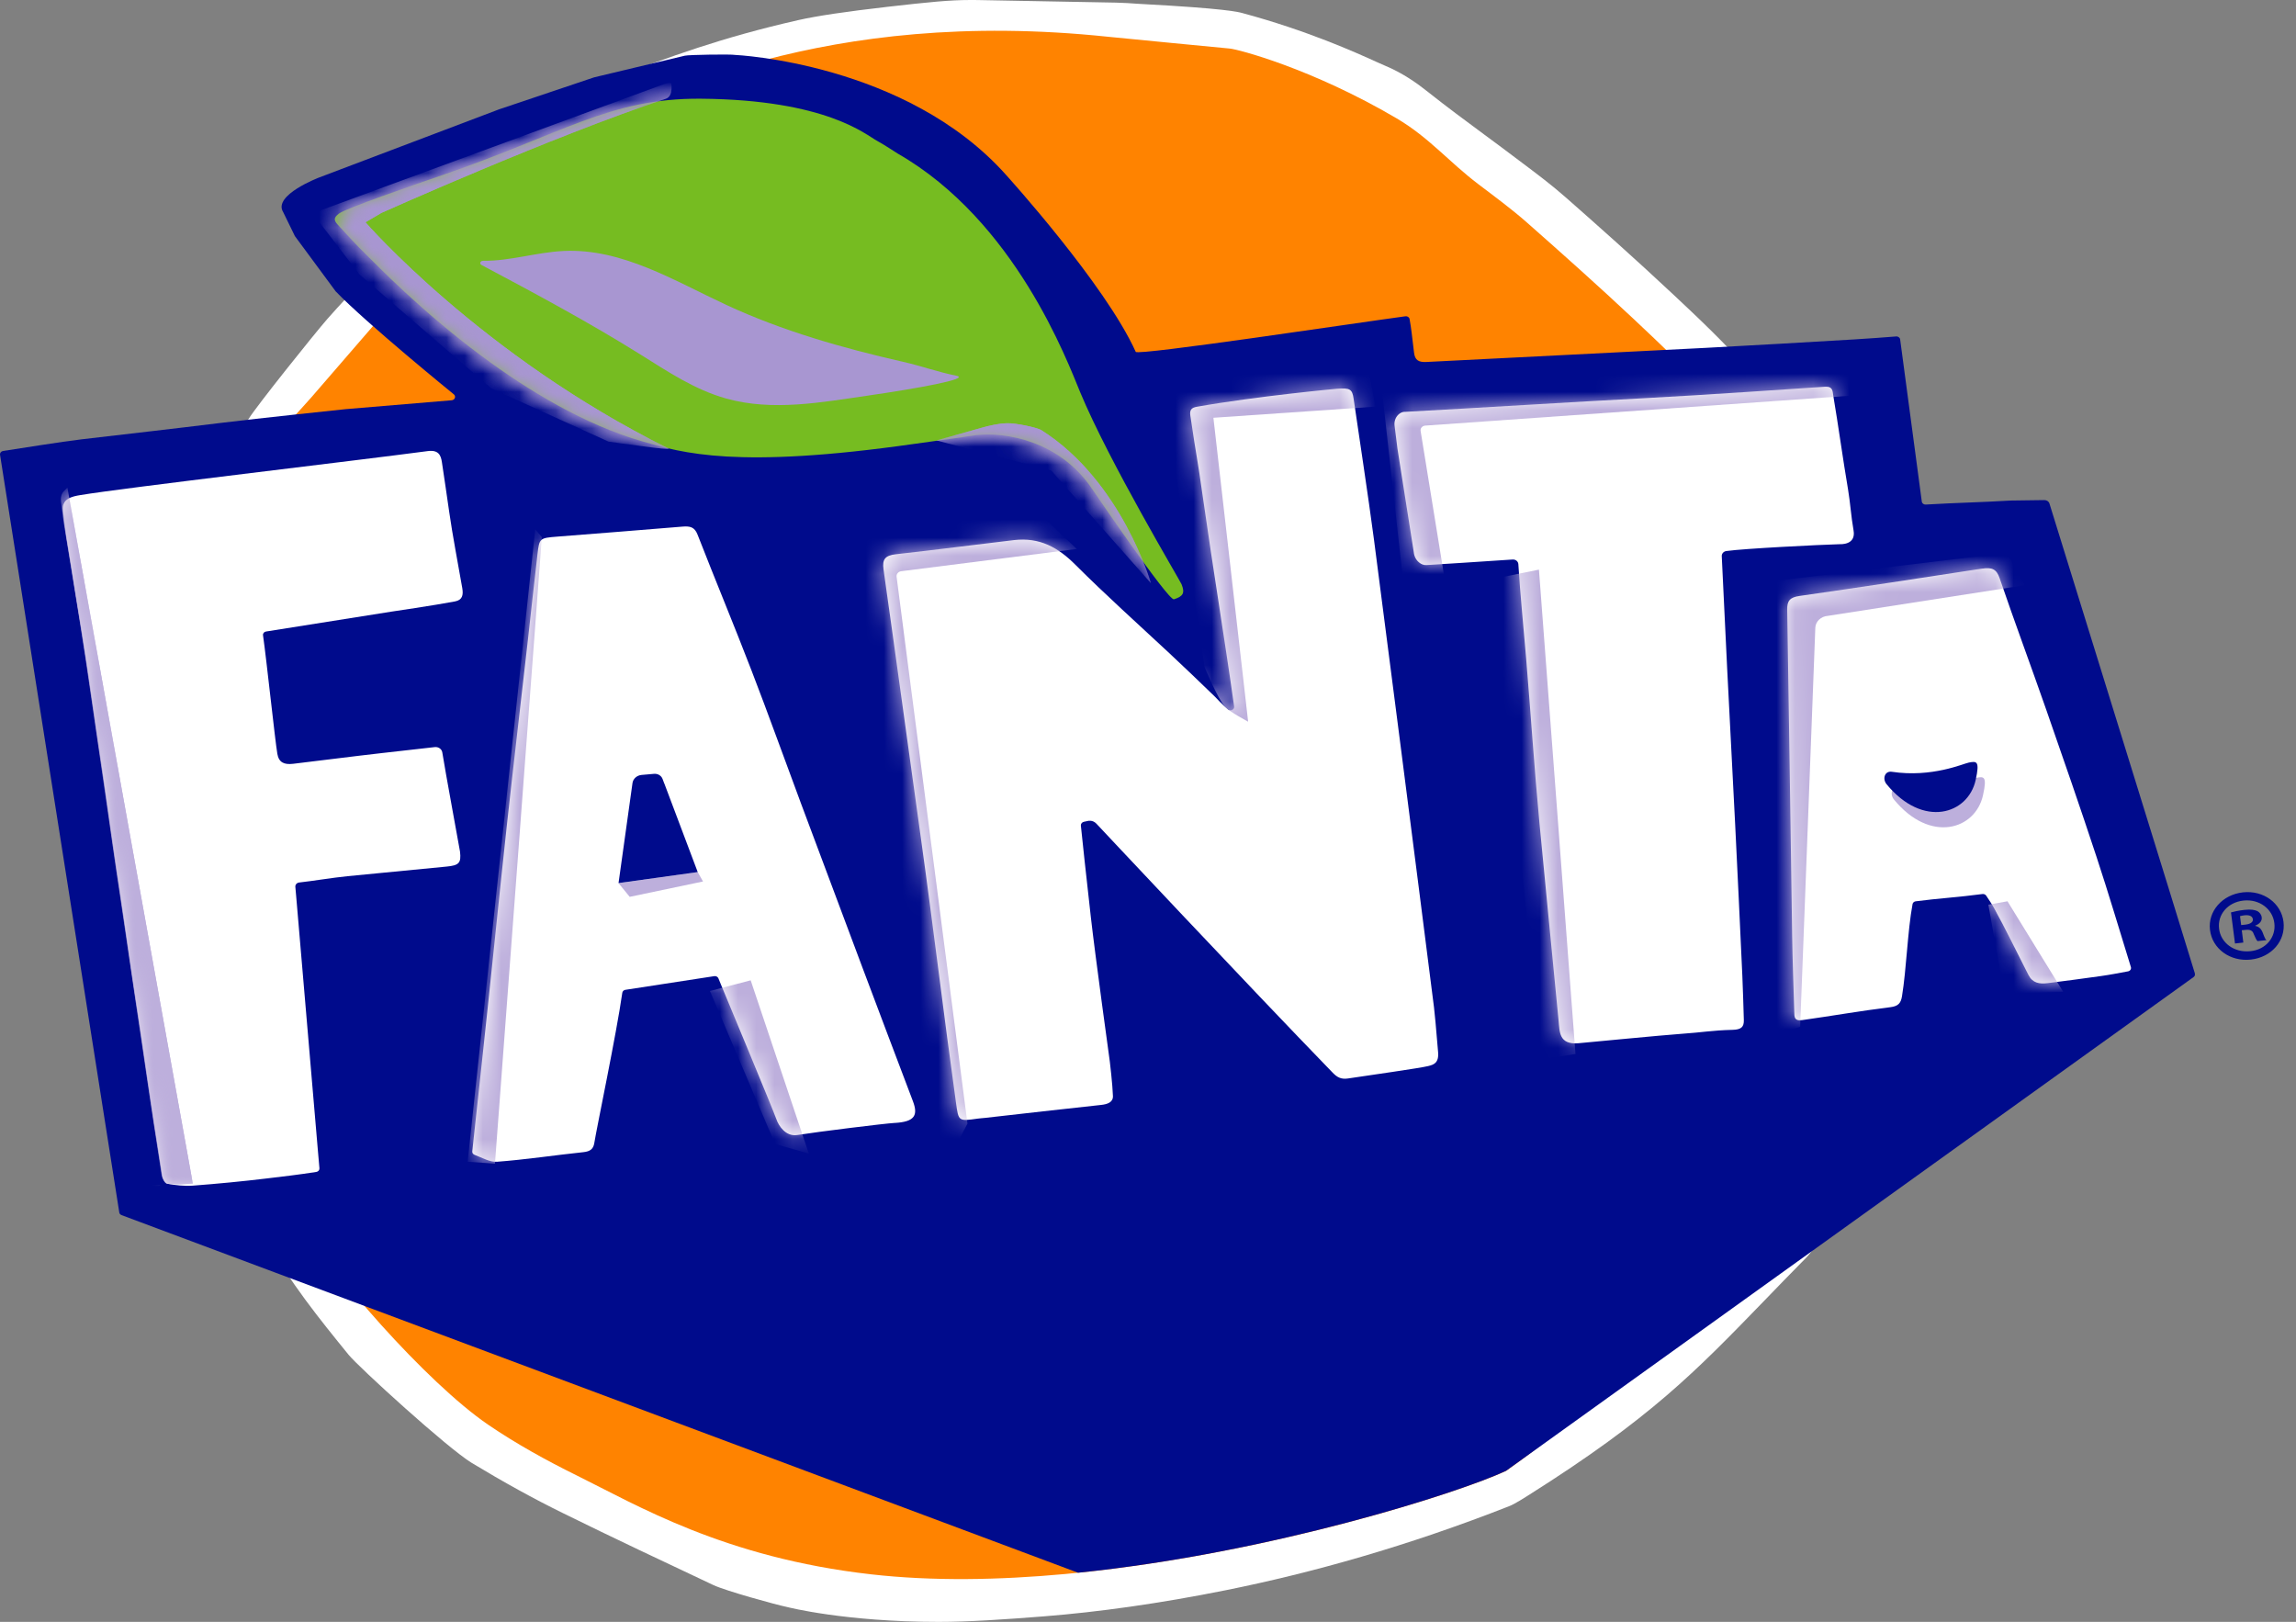 <svg width="126" height="89" viewBox="0 0 126 89" fill="none" xmlns="http://www.w3.org/2000/svg">
<rect x="0" y="0" width="126" height="89" fill="#808080" stroke="none"/>
<path d="M105.774 37.272C105.658 36.99 105.544 36.68 105.433 36.379L105.425 36.356C105.296 36.002 105.16 35.636 105.003 35.254C104.28 33.515 103.6 31.918 102.933 30.374C102.857 30.196 102.781 30.015 102.705 29.835L102.69 29.8C102.366 29.032 102.033 28.235 101.552 27.423C100.2 25.145 98.489 23.196 96.833 21.31C96.567 21.006 96.302 20.706 96.039 20.402C94.671 18.828 93.15 17.402 91.807 16.143C89.724 14.19 87.588 12.296 85.96 10.863C85.174 10.169 84.358 9.555 83.569 8.963L83.172 8.664C82.576 8.213 81.966 7.761 81.425 7.363C80.412 6.613 79.363 5.84 78.384 5.06C77.808 4.602 77.017 4.021 75.983 3.593C75.894 3.556 75.743 3.486 75.548 3.401C74.41 2.884 71.749 1.678 68.172 0.715C67.942 0.653 67.239 0.465 62.618 0.218C62.529 0.213 62.471 0.211 62.451 0.208C62.069 0.181 61.675 0.153 61.243 0.144C58.702 0.095 56.162 0.049 53.621 0.002C53.497 0.002 53.376 0 53.255 0C52.109 0 50.99 0.114 48.712 0.373C46.465 0.63 44.809 0.875 43.793 1.107C39.581 2.063 36.75 3.12 33.474 4.345C32.822 4.588 32.152 4.838 31.449 5.097C30.845 5.319 30.228 5.59 29.563 5.924C29.508 5.951 29.452 5.979 29.391 6.009C28.891 6.257 28.208 6.597 27.586 7.146C25.974 8.569 24.636 10.127 23.337 11.641C23.069 11.954 22.801 12.268 22.531 12.579C22.402 12.727 21.77 13.4 21.1 14.113C19.934 15.354 18.486 16.9 17.958 17.509C17.207 18.375 14.125 22.224 13.653 22.972C12.672 24.52 11.812 26.087 11.102 27.414L10.993 27.615L10.988 27.627C9.947 29.571 8.87 31.585 8.235 33.881C8.079 34.453 7.965 35.015 7.864 35.511C7.684 36.395 7.394 42.765 7.583 43.96C7.912 46.02 8.354 48.742 8.85 51.533C9.178 53.39 9.542 55.256 9.891 57.056L10.139 58.337C10.152 58.397 10.162 58.459 10.172 58.519L10.182 58.573C10.263 59.043 10.374 59.684 10.708 60.355L11.155 61.255C12.257 63.473 13.397 65.769 14.616 68.008C15.89 70.35 17.533 72.378 19.131 74.343C19.682 75.021 24.576 79.482 25.888 80.276C27.632 81.331 29.273 82.236 30.903 83.037C33.641 84.387 36.442 85.704 39.147 86.979C39.819 87.296 42.579 88.06 43.221 88.19C43.221 88.19 46.364 89 51.505 89C53.212 89 55.158 88.864 57.304 88.695C60.264 88.461 63.614 87.996 67.269 87.262C72.004 86.31 77.247 84.841 82.828 82.648C83.154 82.521 83.769 82.118 83.87 82.056C90.586 77.82 93.049 75.264 96.775 71.422C97.505 70.67 98.259 69.883 99.118 69.017C100.491 67.63 104.123 59.876 104.371 57.804C104.459 57.07 104.588 56.33 104.725 55.55V55.533C104.803 55.108 104.879 54.665 104.95 54.223C105.026 53.751 105.107 53.27 105.185 52.8L105.208 52.668C105.433 51.341 105.665 49.971 105.812 48.571C105.956 47.182 106.052 45.756 106.135 44.487C106.206 43.439 106.277 42.353 106.373 41.307C106.505 39.886 106.307 38.564 105.771 37.268L105.774 37.272Z" fill="white"/>
<path d="M103.102 37.932C102.824 37.258 102.604 36.564 102.323 35.893C101.641 34.252 100.948 32.613 100.24 30.981C99.849 30.078 99.502 29.147 98.999 28.298C97.553 25.858 95.587 23.749 93.713 21.592C92.46 20.148 91.044 18.812 89.636 17.49C87.722 15.694 85.758 13.942 83.784 12.201C82.945 11.463 82.034 10.794 81.137 10.113C79.504 8.877 78.427 7.544 76.645 6.495C71.974 3.748 67.916 2.697 67.484 2.664C67.484 2.664 61.339 2.074 60.828 2.019C45.039 0.357 35.997 5.428 31.869 6.944C31.33 7.141 30.807 7.379 30.299 7.634C29.829 7.87 29.328 8.097 28.949 8.433C27.144 10.028 25.658 11.875 24.1 13.664C23.441 14.426 22.796 15.201 22.139 15.963C20.46 17.907 18.777 19.847 17.098 21.791C16.509 22.474 15.837 23.113 15.364 23.858C14.472 25.268 13.665 26.726 12.882 28.189C11.843 30.134 10.786 32.071 10.202 34.191C9.803 35.643 9.376 41.881 9.603 43.309C10.01 45.855 10.427 48.402 10.877 50.943C11.284 53.233 11.734 55.517 12.176 57.802C12.265 58.265 15.063 64.316 16.433 66.841C17.968 69.665 23.405 75.871 26.788 78.179C28.297 79.209 29.97 80.135 31.626 80.952C34.94 82.586 39.735 85.477 47.809 86.391C61.291 87.917 79.246 82.31 82.654 80.711C82.694 80.692 82.813 80.595 82.826 80.586C82.884 80.549 83.46 80.13 83.46 80.13C83.46 80.13 87.396 77.234 89.585 75.149C92.897 71.991 96.004 68.533 96.433 67.852C97.7 65.848 98.847 63.774 99.965 61.693C100.688 60.348 101.32 58.964 101.502 57.438C101.651 56.191 101.906 54.955 102.103 53.712C102.399 51.848 102.763 49.992 102.96 48.121C103.216 45.684 103.302 43.23 103.527 40.791C103.618 39.793 103.489 38.858 103.107 37.934L103.102 37.932Z" fill="#FF8300"/>
<path d="M120.453 53.422C119.953 51.758 113.168 29.895 112.47 27.631C112.435 27.518 112.324 27.442 112.195 27.442C111.679 27.448 110.418 27.462 110.342 27.467C108.597 27.571 107.424 27.585 105.68 27.687C105.574 27.694 105.478 27.622 105.465 27.525C105.074 24.599 104.679 21.641 104.277 18.629C104.265 18.527 104.166 18.453 104.055 18.463C103.317 18.518 102.541 18.581 101.765 18.625C99.034 18.784 96.307 18.949 93.574 19.09C88.478 19.354 83.382 19.602 78.286 19.863C77.856 19.886 77.651 19.77 77.6 19.354C77.489 18.453 77.451 18.025 77.355 17.509C77.338 17.409 77.237 17.342 77.128 17.356C74.691 17.68 62.428 19.532 62.327 19.308C60.654 15.599 55.224 9.613 55.216 9.604C49.718 3.435 40.342 3.014 40.342 3.014C40.125 2.968 37.799 3.002 37.581 3.056L32.609 4.243L27.387 6L17.518 9.738C17.518 9.738 14.954 10.71 15.541 11.639L16.183 12.956L18.423 15.99C20.121 17.752 24.912 21.645 24.912 21.645C25.038 21.759 24.957 21.953 24.783 21.965L18.974 22.451C18.974 22.451 14.214 22.949 12.095 23.21C9.557 23.523 7.014 23.81 4.474 24.108C3.442 24.229 0.892 24.634 0.169 24.747C0.06 24.763 -0.013 24.856 0.002 24.956L6.547 66.54C6.559 66.603 6.605 66.653 6.671 66.679L59.162 86.303C69.817 85.216 80.154 81.885 82.649 80.711L120.385 53.612C120.446 53.566 120.471 53.492 120.448 53.422H120.453Z" fill="#000B8C"/>
<path d="M49.104 61.619C48.535 61.651 44.824 62.112 43.755 62.283C43.115 62.385 42.731 61.772 42.614 61.434C42.448 60.95 39.558 54.01 39.558 54.01C39.558 54.01 39.472 53.8 39.424 53.684C39.389 53.6 39.295 53.552 39.199 53.566C37.541 53.82 35.908 54.07 34.318 54.316C34.23 54.33 34.164 54.395 34.151 54.475C33.83 56.739 32.74 61.915 32.614 62.723C32.561 63.054 32.387 63.186 32.008 63.225C30.427 63.39 28.858 63.633 27.275 63.751C26.886 63.781 26.471 63.533 26.039 63.369C25.958 63.336 25.908 63.26 25.918 63.179C26.206 60.496 26.492 57.89 26.767 55.281C27.119 51.957 27.452 48.629 27.814 45.304C28.185 41.911 28.585 38.518 28.969 35.127C29.148 33.553 29.31 31.976 29.497 30.404C29.601 29.525 29.616 29.525 30.592 29.446C32.877 29.263 35.162 29.092 37.445 28.898C37.865 28.863 38.115 28.914 38.279 29.333C39.25 31.823 40.279 34.293 41.239 36.786C42.177 39.217 43.052 41.666 43.962 44.103C45.077 47.094 46.197 50.082 47.319 53.068C48.242 55.522 49.167 57.975 50.099 60.427C50.395 61.207 50.196 61.559 49.099 61.621L49.104 61.619Z" fill="white"/>
<path d="M108.777 31.203C109.305 31.122 109.563 31.219 109.737 31.731C110.559 34.138 111.449 36.527 112.288 38.93C113.228 41.622 114.161 44.316 115.054 47.022C115.708 49.001 116.297 50.996 116.939 53.068C116.972 53.172 116.899 53.281 116.783 53.302C116.272 53.395 115.792 53.492 115.304 53.559C114.518 53.668 113.155 53.857 112.366 53.95C111.914 54.003 111.547 53.95 111.315 53.496C110.789 52.471 109.99 50.834 109.427 49.825C109.293 49.584 109.136 49.358 108.999 49.149C108.956 49.084 108.875 49.05 108.795 49.059C107.467 49.237 106.335 49.3 105.127 49.459C105.041 49.471 104.972 49.533 104.957 49.612C104.682 51.094 104.621 53.191 104.378 54.668C104.315 55.059 104.161 55.216 103.739 55.269C101.969 55.489 100.66 55.73 98.895 55.978C98.448 56.04 98.473 55.779 98.466 55.529C98.423 54.126 98.37 52.721 98.349 51.318C98.258 45.362 98.18 39.406 98.079 33.451C98.071 32.967 98.225 32.777 98.766 32.701C102.106 32.224 105.44 31.717 108.774 31.201L108.777 31.203Z" fill="white"/>
<path d="M24.495 47.554C22.682 47.726 20.87 47.902 19.057 48.082C18.256 48.161 17.171 48.344 16.418 48.427C16.289 48.441 16.198 48.545 16.208 48.663C16.221 48.807 16.246 49.094 16.246 49.094L17.452 63.218C17.452 63.218 17.503 63.813 17.53 64.109C17.538 64.207 17.465 64.292 17.361 64.309C16.335 64.468 15.647 64.545 14.636 64.667C13.291 64.829 11.939 64.959 10.586 65.061C10.124 65.096 9.641 65.04 9.183 64.959C9.057 64.936 8.923 64.677 8.898 64.512C8.599 62.612 8.316 60.709 8.036 58.806C7.497 55.177 6.959 51.547 6.428 47.916C5.869 44.089 5.333 40.261 4.759 36.434C4.411 34.108 4.014 31.789 3.642 29.467C3.566 28.992 3.516 28.513 3.452 28.036C3.364 27.354 3.976 27.24 4.408 27.168C6.817 26.766 19.53 25.279 23.471 24.754C24.062 24.675 24.196 24.976 24.252 25.37C24.398 26.374 24.51 27.069 24.649 28.073C24.831 29.36 25.147 30.992 25.369 32.275C25.438 32.67 25.362 32.927 24.972 33.002C23.832 33.219 21.474 33.564 21.474 33.564C21.474 33.564 14.949 34.603 14.6 34.654C14.492 34.67 14.418 34.761 14.434 34.86C14.631 36.24 15.091 40.608 15.22 41.365C15.301 41.842 15.594 41.971 16.087 41.913C17.917 41.696 19.156 41.529 20.986 41.321C21.931 41.214 22.874 41.103 23.82 41.001C23.832 41.001 23.848 40.999 23.86 40.997C24.06 40.974 24.242 41.103 24.272 41.286C24.421 42.249 25.23 46.615 25.245 46.737C25.316 47.358 25.19 47.489 24.497 47.554H24.495Z" fill="white"/>
<path d="M53.659 61.383C52.587 61.535 52.605 61.533 52.463 60.51C51.796 55.728 51.227 50.946 50.56 46.163C49.864 41.187 49.19 36.207 48.484 31.233C48.408 30.691 48.578 30.478 49.167 30.414C51.326 30.173 53.482 29.895 55.641 29.638C57.056 29.471 58.075 30.048 59.013 30.988C60.676 32.65 62.438 34.226 64.162 35.835C64.979 36.596 65.884 37.467 66.683 38.24C66.766 38.321 67.064 38.661 67.395 38.932C67.532 39.043 67.749 38.939 67.727 38.772C67.206 35.05 66.556 31.136 66.03 27.414C65.661 24.803 65.707 25.414 65.323 22.803C65.28 22.502 65.378 22.374 65.681 22.321C68.983 21.738 73.374 21.331 73.374 21.331C74.089 21.275 74.208 21.358 74.284 21.881C74.516 23.483 75.103 27.337 75.399 29.596C75.735 32.157 77.815 48.29 78.695 55.279C78.738 55.626 78.801 56.318 78.92 57.737C78.971 58.343 78.665 58.427 78.384 58.498C77.949 58.61 75.151 59.003 73.973 59.181C73.589 59.239 73.369 59.107 73.129 58.857C68.417 54.001 60.191 45.221 60.163 45.193C59.966 44.987 59.721 45.045 59.721 45.045L59.486 45.094C59.38 45.115 59.309 45.205 59.316 45.302C59.352 45.723 59.66 48.51 59.865 50.339C60.105 52.462 60.906 58.265 60.906 58.265C60.906 58.265 61.058 59.531 61.076 60.151C61.083 60.487 60.777 60.596 60.421 60.633C58.338 60.86 56.144 61.105 54.063 61.343C53.929 61.359 53.793 61.364 53.656 61.383H53.659Z" fill="white"/>
<path d="M77.088 22.601C80.91 22.398 86.446 22.048 90.268 21.849C93.392 21.687 98.85 21.307 100.147 21.222C100.589 21.192 100.567 21.467 100.604 21.692C100.883 23.342 101.135 25.203 101.416 26.851C101.542 27.603 101.585 28.351 101.719 29.103C101.866 29.923 100.996 29.86 100.946 29.863C99.924 29.89 95.703 30.099 94.737 30.238C94.588 30.258 94.482 30.379 94.487 30.515C94.588 32.624 94.682 34.675 94.785 36.726C94.927 39.568 95.081 42.409 95.223 45.251C95.359 48.022 95.491 50.793 95.617 53.563C95.655 54.362 95.67 55.163 95.698 55.962C95.713 56.36 95.551 56.501 95.076 56.512C93.954 56.54 93.403 56.654 92.283 56.73C91.355 56.792 86.658 57.246 86.608 57.248C85.558 57.327 85.591 56.637 85.531 55.998C85.184 52.388 84.825 48.776 84.482 45.163C84.191 42.08 84.009 39.207 83.751 36.122C83.612 34.462 83.422 32.587 83.324 30.955C83.314 30.805 83.172 30.691 83.008 30.703C81.961 30.779 78.301 31.008 78.283 31.008C78.129 31.02 77.995 30.957 77.889 30.874C77.709 30.733 77.608 30.525 77.586 30.309L76.691 24.631L76.531 23.358C76.504 23.141 76.572 22.916 76.736 22.756C76.825 22.671 76.936 22.604 77.08 22.597L77.088 22.601Z" fill="white"/>
<mask id="mask0_16_853" style="mask-type:luminance" maskUnits="userSpaceOnUse" x="3" y="24" width="23" height="42">
<path d="M24.495 47.554C22.682 47.726 20.87 47.902 19.057 48.082C18.256 48.161 17.171 48.344 16.418 48.427C16.289 48.441 16.198 48.545 16.208 48.663C16.221 48.807 16.246 49.094 16.246 49.094L17.452 63.218C17.452 63.218 17.503 63.813 17.53 64.109C17.538 64.207 17.465 64.292 17.361 64.309C16.335 64.468 15.647 64.545 14.636 64.667C13.291 64.829 11.939 64.959 10.586 65.061C10.124 65.096 9.641 65.04 9.183 64.959C9.057 64.936 8.923 64.677 8.898 64.512C8.599 62.612 8.316 60.709 8.036 58.806C7.497 55.177 6.959 51.547 6.428 47.916C5.869 44.089 5.333 40.261 4.759 36.434C4.411 34.108 4.014 31.789 3.642 29.467C3.566 28.992 3.516 28.513 3.452 28.036C3.364 27.354 3.976 27.24 4.408 27.168C6.817 26.766 19.53 25.279 23.471 24.754C24.062 24.675 24.196 24.976 24.252 25.37C24.398 26.374 24.51 27.069 24.649 28.073C24.831 29.36 25.147 30.992 25.369 32.275C25.438 32.67 25.362 32.927 24.972 33.002C23.832 33.219 21.474 33.564 21.474 33.564C21.474 33.564 14.949 34.603 14.6 34.654C14.492 34.67 14.418 34.761 14.434 34.86C14.631 36.24 15.091 40.608 15.22 41.365C15.301 41.842 15.594 41.971 16.087 41.913C17.917 41.696 19.156 41.529 20.986 41.321C21.931 41.214 22.874 41.103 23.82 41.001C23.832 41.001 23.848 40.999 23.86 40.997C24.06 40.974 24.242 41.103 24.272 41.286C24.421 42.249 25.23 46.615 25.245 46.737C25.316 47.358 25.19 47.489 24.497 47.554H24.495Z" fill="white"/>
</mask>
<g mask="url(#mask0_16_853)">
<path d="M8.885 65.059L8.21 65.054C8.435 65.073 8.662 65.077 8.885 65.059Z" fill="#BDAFDC"/>
<path d="M3.503 26.958C3.385 27.083 3.319 27.261 3.352 27.52C3.415 28.004 3.465 28.488 3.544 28.969C3.92 31.323 4.325 33.675 4.676 36.034C5.255 39.911 5.801 43.795 6.367 47.672C6.906 51.353 7.452 55.033 7.998 58.714C8.284 60.642 8.569 62.573 8.873 64.501C8.898 64.667 9.034 64.931 9.161 64.952C9.401 64.996 9.649 64.978 9.896 64.996L10.579 64.95H10.582L3.698 26.761L3.501 26.958H3.503Z" fill="#BDAFDC"/>
</g>
<mask id="mask1_16_853" style="mask-type:luminance" maskUnits="userSpaceOnUse" x="3" y="24" width="23" height="42">
<path d="M24.495 47.554C22.682 47.726 20.87 47.902 19.057 48.082C18.256 48.161 17.171 48.344 16.418 48.427C16.289 48.441 16.198 48.545 16.208 48.663C16.221 48.807 16.246 49.094 16.246 49.094L17.452 63.218C17.452 63.218 17.503 63.813 17.53 64.109C17.538 64.207 17.465 64.292 17.361 64.309C16.335 64.468 15.647 64.545 14.636 64.667C13.291 64.829 11.939 64.959 10.586 65.061C10.124 65.096 9.641 65.04 9.183 64.959C9.057 64.936 8.923 64.677 8.898 64.512C8.599 62.612 8.316 60.709 8.036 58.806C7.497 55.177 6.959 51.547 6.428 47.916C5.869 44.089 5.333 40.261 4.759 36.434C4.411 34.108 4.014 31.789 3.642 29.467C3.566 28.992 3.516 28.513 3.452 28.036C3.364 27.354 3.976 27.24 4.408 27.168C6.817 26.766 19.53 25.279 23.471 24.754C24.062 24.675 24.196 24.976 24.252 25.37C24.398 26.374 24.51 27.069 24.649 28.073C24.831 29.36 25.147 30.992 25.369 32.275C25.438 32.67 25.362 32.927 24.972 33.002C23.832 33.219 21.474 33.564 21.474 33.564C21.474 33.564 14.949 34.603 14.6 34.654C14.492 34.67 14.418 34.761 14.434 34.86C14.631 36.24 15.091 40.608 15.22 41.365C15.301 41.842 15.594 41.971 16.087 41.913C17.917 41.696 19.156 41.529 20.986 41.321C21.931 41.214 22.874 41.103 23.82 41.001C23.832 41.001 23.848 40.999 23.86 40.997C24.06 40.974 24.242 41.103 24.272 41.286C24.421 42.249 25.23 46.615 25.245 46.737C25.316 47.358 25.19 47.489 24.497 47.554H24.495Z" fill="white"/>
</mask>
<g mask="url(#mask1_16_853)">
<path d="M8.885 65.059L8.21 65.054C8.435 65.073 8.662 65.077 8.885 65.059Z" fill="#BDAFDC"/>
<path d="M3.503 26.958C3.385 27.083 3.319 27.261 3.352 27.52C3.415 28.004 3.465 28.488 3.544 28.969C3.92 31.323 4.325 33.675 4.676 36.034C5.255 39.911 5.801 43.795 6.367 47.672C6.906 51.353 7.452 55.033 7.998 58.714C8.284 60.642 8.569 62.573 8.873 64.501C8.898 64.667 9.034 64.931 9.161 64.952C9.401 64.996 9.649 64.978 9.896 64.996L10.579 64.95H10.582L3.698 26.761L3.501 26.958H3.503Z" fill="#BDAFDC"/>
</g>
<mask id="mask2_16_853" style="mask-type:luminance" maskUnits="userSpaceOnUse" x="76" y="21" width="26" height="37">
<path d="M77.088 22.601C80.91 22.398 86.446 22.048 90.268 21.849C93.392 21.687 98.85 21.307 100.147 21.222C100.589 21.192 100.567 21.467 100.604 21.692C100.883 23.342 101.135 25.203 101.416 26.851C101.542 27.603 101.585 28.351 101.719 29.103C101.866 29.923 100.996 29.86 100.946 29.863C99.924 29.89 95.703 30.099 94.737 30.238C94.588 30.258 94.482 30.379 94.487 30.515C94.588 32.624 94.682 34.675 94.785 36.726C94.927 39.568 95.081 42.409 95.223 45.251C95.359 48.022 95.491 50.793 95.617 53.563C95.655 54.362 95.67 55.163 95.698 55.962C95.713 56.36 95.551 56.501 95.076 56.512C93.954 56.54 93.403 56.654 92.283 56.73C91.355 56.792 86.658 57.246 86.608 57.248C85.558 57.327 85.591 56.637 85.531 55.998C85.184 52.388 84.825 48.776 84.482 45.163C84.191 42.08 84.009 39.207 83.751 36.122C83.612 34.462 83.422 32.587 83.324 30.955C83.314 30.805 83.172 30.691 83.008 30.703C81.961 30.779 78.301 31.008 78.283 31.008C78.129 31.02 77.995 30.957 77.889 30.874C77.709 30.733 77.608 30.525 77.586 30.309L76.691 24.631L76.531 23.358C76.504 23.141 76.572 22.916 76.736 22.756C76.825 22.671 76.936 22.604 77.08 22.597L77.088 22.601Z" fill="white"/>
</mask>
<g mask="url(#mask2_16_853)">
<path d="M84.454 31.258L86.459 57.839L84.646 58.117L81.769 31.802L84.454 31.258Z" fill="#BDAFDC"/>
<path d="M79.386 32.434L77.96 23.645C77.937 23.499 78.053 23.365 78.215 23.354L102.988 21.613L102.597 19.581L75.849 21.504L77.093 32.701L79.383 32.437L79.386 32.434Z" fill="#BDAFDC"/>
</g>
<mask id="mask3_16_853" style="mask-type:luminance" maskUnits="userSpaceOnUse" x="98" y="31" width="19" height="25">
<path d="M108.777 31.203C109.305 31.122 109.563 31.219 109.737 31.731C110.559 34.138 111.449 36.527 112.288 38.93C113.228 41.622 114.161 44.316 115.054 47.022C115.708 49.001 116.297 50.996 116.939 53.068C116.972 53.172 116.899 53.281 116.783 53.302C116.272 53.395 115.792 53.492 115.304 53.559C114.518 53.668 113.155 53.857 112.366 53.95C111.914 54.003 111.547 53.95 111.315 53.496C110.789 52.471 109.99 50.834 109.427 49.825C109.293 49.584 109.136 49.358 108.999 49.149C108.956 49.084 108.875 49.05 108.795 49.059C107.467 49.237 106.335 49.3 105.127 49.459C105.041 49.471 104.972 49.533 104.957 49.612C104.682 51.094 104.621 53.191 104.378 54.668C104.315 55.059 104.161 55.216 103.739 55.269C101.969 55.489 100.66 55.73 98.895 55.978C98.448 56.04 98.473 55.779 98.466 55.529C98.423 54.126 98.37 52.721 98.349 51.318C98.258 45.362 98.18 39.406 98.079 33.451C98.071 32.967 98.225 32.777 98.766 32.701C102.106 32.224 105.44 31.717 108.774 31.201L108.777 31.203Z" fill="white"/>
</mask>
<g mask="url(#mask3_16_853)">
<path d="M98.789 56.35L99.621 34.446C99.636 34.101 99.932 33.821 100.309 33.795L111.115 32.113L110.124 30.337L97.103 31.916L96.623 56.98L98.789 56.35Z" fill="#BDAFDC"/>
<path d="M109.116 49.645L110.167 49.457L113.226 54.427L109.99 54.533L109.116 49.645Z" fill="#BDAFDC"/>
</g>
<mask id="mask4_16_853" style="mask-type:luminance" maskUnits="userSpaceOnUse" x="25" y="28" width="26" height="36">
<path d="M49.104 61.619C48.535 61.651 44.824 62.112 43.755 62.283C43.115 62.385 42.731 61.772 42.614 61.434C42.448 60.95 39.558 54.01 39.558 54.01C39.558 54.01 39.472 53.8 39.424 53.684C39.389 53.6 39.295 53.552 39.199 53.566C37.541 53.82 35.908 54.07 34.318 54.316C34.23 54.33 34.164 54.395 34.151 54.475C33.83 56.739 32.74 61.915 32.614 62.723C32.561 63.054 32.387 63.186 32.008 63.225C30.427 63.39 28.858 63.633 27.275 63.751C26.886 63.781 26.471 63.533 26.039 63.369C25.958 63.336 25.908 63.26 25.918 63.179C26.206 60.496 26.492 57.89 26.767 55.281C27.119 51.957 27.452 48.629 27.814 45.304C28.185 41.911 28.585 38.518 28.969 35.127C29.148 33.553 29.31 31.976 29.497 30.404C29.601 29.525 29.616 29.525 30.592 29.446C32.877 29.263 35.162 29.092 37.445 28.898C37.865 28.863 38.115 28.914 38.279 29.333C39.25 31.823 40.279 34.293 41.239 36.786C42.177 39.217 43.052 41.666 43.962 44.103C45.077 47.094 46.197 50.082 47.319 53.068C48.242 55.522 49.167 57.975 50.099 60.427C50.395 61.207 50.196 61.559 49.099 61.621L49.104 61.619Z" fill="white"/>
</mask>
<g mask="url(#mask4_16_853)">
<path d="M29.735 29.476L27.162 63.855L25.663 63.751L29.373 29.048L29.735 29.476Z" fill="#BDAFDC"/>
<path d="M41.196 53.795L44.386 63.302L42.538 62.779L38.959 54.381L41.196 53.795Z" fill="#BDAFDC"/>
</g>
<mask id="mask5_16_853" style="mask-type:luminance" maskUnits="userSpaceOnUse" x="48" y="21" width="31" height="41">
<path d="M53.659 61.383C52.587 61.535 52.605 61.533 52.463 60.51C51.796 55.728 51.227 50.946 50.56 46.163C49.864 41.187 49.19 36.207 48.484 31.233C48.408 30.691 48.578 30.478 49.167 30.414C51.326 30.173 53.482 29.895 55.641 29.638C57.056 29.471 58.075 30.048 59.013 30.988C60.676 32.65 62.438 34.226 64.162 35.835C64.979 36.596 65.884 37.467 66.683 38.24C66.766 38.321 67.064 38.661 67.395 38.932C67.532 39.043 67.749 38.939 67.727 38.772C67.206 35.05 66.556 31.136 66.03 27.414C65.661 24.803 65.707 25.414 65.323 22.803C65.28 22.502 65.378 22.374 65.681 22.321C68.983 21.738 73.374 21.331 73.374 21.331C74.089 21.275 74.208 21.358 74.284 21.881C74.516 23.483 75.103 27.337 75.399 29.596C75.735 32.157 77.815 48.29 78.695 55.279C78.738 55.626 78.801 56.318 78.92 57.737C78.971 58.343 78.665 58.427 78.384 58.498C77.949 58.61 75.151 59.003 73.973 59.181C73.589 59.239 73.369 59.107 73.129 58.857C68.417 54.001 60.191 45.221 60.163 45.193C59.966 44.987 59.721 45.045 59.721 45.045L59.486 45.094C59.38 45.115 59.309 45.205 59.316 45.302C59.352 45.723 59.66 48.51 59.865 50.339C60.105 52.462 60.906 58.265 60.906 58.265C60.906 58.265 61.058 59.531 61.076 60.151C61.083 60.487 60.777 60.596 60.421 60.633C58.338 60.86 56.144 61.105 54.063 61.343C53.929 61.359 53.793 61.364 53.656 61.383H53.659Z" fill="white"/>
</mask>
<g mask="url(#mask5_16_853)">
<path d="M53.093 61.661L49.202 31.645C49.184 31.502 49.293 31.37 49.447 31.346L59.094 30.124L55.987 27.198L46.432 28.666L51.679 64.341L53.093 61.658V61.661Z" fill="#BDAFDC"/>
<path d="M67.238 38.798C67.486 39.066 68.495 39.601 68.495 39.601L66.589 22.925L75.479 22.314L74.792 18.597L63.851 21.347L66.106 36.601C66.106 36.601 66.809 38.332 67.236 38.795L67.238 38.798Z" fill="#BDAFDC"/>
</g>
<path d="M38.289 47.855L36.457 43.001L38.287 47.858L33.944 48.462L34.556 49.214L38.58 48.371L38.289 47.855Z" fill="#BDAFDC"/>
<path d="M36.457 43.001L36.358 42.74C36.29 42.559 36.098 42.446 35.89 42.464L35.21 42.524C34.95 42.547 34.743 42.733 34.71 42.969L33.944 48.459L38.289 47.855L36.459 42.999L36.457 43.001Z" fill="#000B8C"/>
<path d="M108.822 43.642C108.41 45.52 105.94 46.311 103.936 43.874C103.688 43.573 103.835 43.129 104.224 43.189C106.431 43.52 108.14 42.742 108.446 42.684C108.87 42.603 109.06 42.578 108.822 43.642Z" fill="#BDAFDC"/>
<path d="M108.42 42.804C108.008 44.682 105.539 45.473 103.534 43.036C103.286 42.735 103.433 42.291 103.822 42.351C106.027 42.682 107.738 41.904 108.044 41.846C108.468 41.765 108.658 41.74 108.42 42.804Z" fill="#000B8C"/>
<path d="M20.126 14.004C19.575 13.467 19.057 12.9 18.539 12.335C18.299 12.078 18.319 11.933 18.607 11.715C18.974 11.44 22.639 10.166 24.075 9.678C30.878 7.359 33.433 5.375 38.456 5.417C45.37 5.47 47.521 7.403 48.13 7.727C48.472 7.91 49.258 8.423 49.258 8.423C55.724 12.132 58.571 19.821 59.278 21.523C60.876 25.363 64.756 31.851 64.842 32.062C65.032 32.536 64.938 32.721 64.425 32.886C64.117 32.985 59.966 26.879 59.963 26.874C58.179 24.171 55.14 23.698 53.606 23.874C53.191 23.921 52.787 23.992 52.779 23.995C52.569 24.02 50.982 24.242 50.16 24.36C40.413 25.752 37.447 24.856 35.271 24.226C32.081 23.307 28.987 21.435 26.431 19.537C23.074 17.046 20.642 14.504 20.126 14.004Z" fill="#76BC21"/>
<g style="mix-blend-mode:multiply">
<mask id="mask6_16_853" style="mask-type:luminance" maskUnits="userSpaceOnUse" x="18" y="5" width="47" height="28">
<path d="M20.126 14.004C19.575 13.467 19.057 12.9 18.539 12.335C18.299 12.078 18.319 11.933 18.607 11.715C18.974 11.44 22.639 10.166 24.075 9.678C30.878 7.359 33.433 5.375 38.456 5.417C45.37 5.47 47.521 7.403 48.13 7.727C48.472 7.91 49.258 8.423 49.258 8.423C55.724 12.132 58.571 19.821 59.278 21.523C60.876 25.363 64.756 31.851 64.842 32.062C65.032 32.536 64.938 32.721 64.425 32.886C64.117 32.985 59.966 26.879 59.963 26.874C58.179 24.171 55.14 23.698 53.606 23.874C53.191 23.921 52.787 23.992 52.779 23.995C52.569 24.02 50.982 24.242 50.16 24.36C40.413 25.752 37.447 24.856 35.271 24.226C32.081 23.307 28.987 21.435 26.431 19.537C23.074 17.046 20.642 14.504 20.126 14.004Z" fill="white"/>
</mask>
<g mask="url(#mask6_16_853)">
<path d="M20.95 11.671L20.055 12.197C20.055 12.197 26.428 19.537 36.674 24.604C36.972 24.752 33.39 24.231 33.39 24.231L26.969 21.317L19.742 15.076L17.151 11.706L36.823 4.475C36.823 4.475 36.995 5.266 36.54 5.417C30.306 7.481 20.948 11.674 20.948 11.674L20.95 11.671Z" fill="#A896D1"/>
<path d="M51.394 24.168L53.871 23.474C54.316 23.349 54.781 23.242 55.246 23.226C55.744 23.208 56.925 23.465 57.147 23.604C61.553 26.391 63.161 32.002 63.161 32.002L57.691 25.821L51.394 24.168Z" fill="#A896D1"/>
</g>
<mask id="mask7_16_853" style="mask-type:luminance" maskUnits="userSpaceOnUse" x="18" y="5" width="47" height="28">
<path d="M20.126 14.004C19.575 13.467 19.057 12.9 18.539 12.335C18.299 12.078 18.319 11.933 18.607 11.715C18.974 11.44 22.639 10.166 24.075 9.678C30.878 7.359 33.433 5.375 38.456 5.417C45.37 5.47 47.521 7.403 48.13 7.727C48.472 7.91 49.258 8.423 49.258 8.423C55.724 12.132 58.571 19.821 59.278 21.523C60.876 25.363 64.756 31.851 64.842 32.062C65.032 32.536 64.938 32.721 64.425 32.886C64.117 32.985 59.966 26.879 59.963 26.874C58.179 24.171 55.14 23.698 53.606 23.874C53.191 23.921 52.787 23.992 52.779 23.995C52.569 24.02 50.982 24.242 50.16 24.36C40.413 25.752 37.447 24.856 35.271 24.226C32.081 23.307 28.987 21.435 26.431 19.537C23.074 17.046 20.642 14.504 20.126 14.004Z" fill="white"/>
</mask>
<g mask="url(#mask7_16_853)">
<path d="M20.95 11.671L20.055 12.197C20.055 12.197 26.428 19.537 36.674 24.604C36.972 24.752 33.39 24.231 33.39 24.231L26.969 21.317L19.742 15.076L17.151 11.706L36.823 4.475C36.823 4.475 36.995 5.266 36.54 5.417C30.306 7.481 20.948 11.674 20.948 11.674L20.95 11.671Z" fill="#A896D1"/>
<path d="M51.394 24.168L53.871 23.474C54.316 23.349 54.781 23.242 55.246 23.226C55.744 23.208 56.925 23.465 57.147 23.604C61.553 26.391 63.161 32.002 63.161 32.002L57.691 25.821L51.394 24.168Z" fill="#A896D1"/>
</g>
</g>
<g style="mix-blend-mode:multiply">
<path d="M26.486 14.317C26.352 14.317 26.304 14.479 26.421 14.539C29.378 16.111 32.333 17.694 35.157 19.46C36.646 20.391 38.13 21.388 39.854 21.87C42.402 22.583 45.082 22.076 47.645 21.706C50.266 21.328 53.307 20.784 52.483 20.618C51.419 20.402 50.615 20.095 49.556 19.854C46.232 19.099 42.935 18.159 39.872 16.738C37.013 15.412 34.154 13.629 30.953 13.771C29.452 13.838 27.975 14.335 26.489 14.312L26.486 14.317Z" fill="#A896D1"/>
</g>
<path d="M123.09 48.967C124.222 48.844 125.188 49.564 125.314 50.584C125.441 51.626 124.662 52.529 123.524 52.656C122.394 52.781 121.406 52.073 121.28 51.031C121.153 50.01 121.957 49.092 123.08 48.969H123.087L123.09 48.967ZM123.107 49.42C122.248 49.513 121.677 50.2 121.78 50.969C121.871 51.737 122.602 52.288 123.489 52.196C124.354 52.115 124.912 51.425 124.811 50.649C124.715 49.883 123.995 49.325 123.123 49.418H123.107V49.42ZM123.107 51.723L122.652 51.774L122.432 50.068C122.607 50.022 122.852 49.962 123.173 49.929C123.547 49.89 123.722 49.927 123.883 49.997C123.997 50.061 124.101 50.184 124.118 50.339C124.144 50.541 123.997 50.705 123.765 50.791L123.77 50.811C123.964 50.844 124.091 50.966 124.179 51.193C124.273 51.448 124.323 51.552 124.379 51.591L123.891 51.642C123.82 51.587 123.77 51.448 123.681 51.256C123.621 51.068 123.489 50.999 123.239 51.027L123.024 51.047L123.11 51.723H123.107ZM122.991 50.763L123.208 50.74C123.459 50.714 123.656 50.619 123.633 50.443C123.613 50.286 123.464 50.196 123.176 50.226C123.059 50.242 122.978 50.258 122.928 50.274L122.991 50.763Z" fill="#000B8C"/>
</svg>
